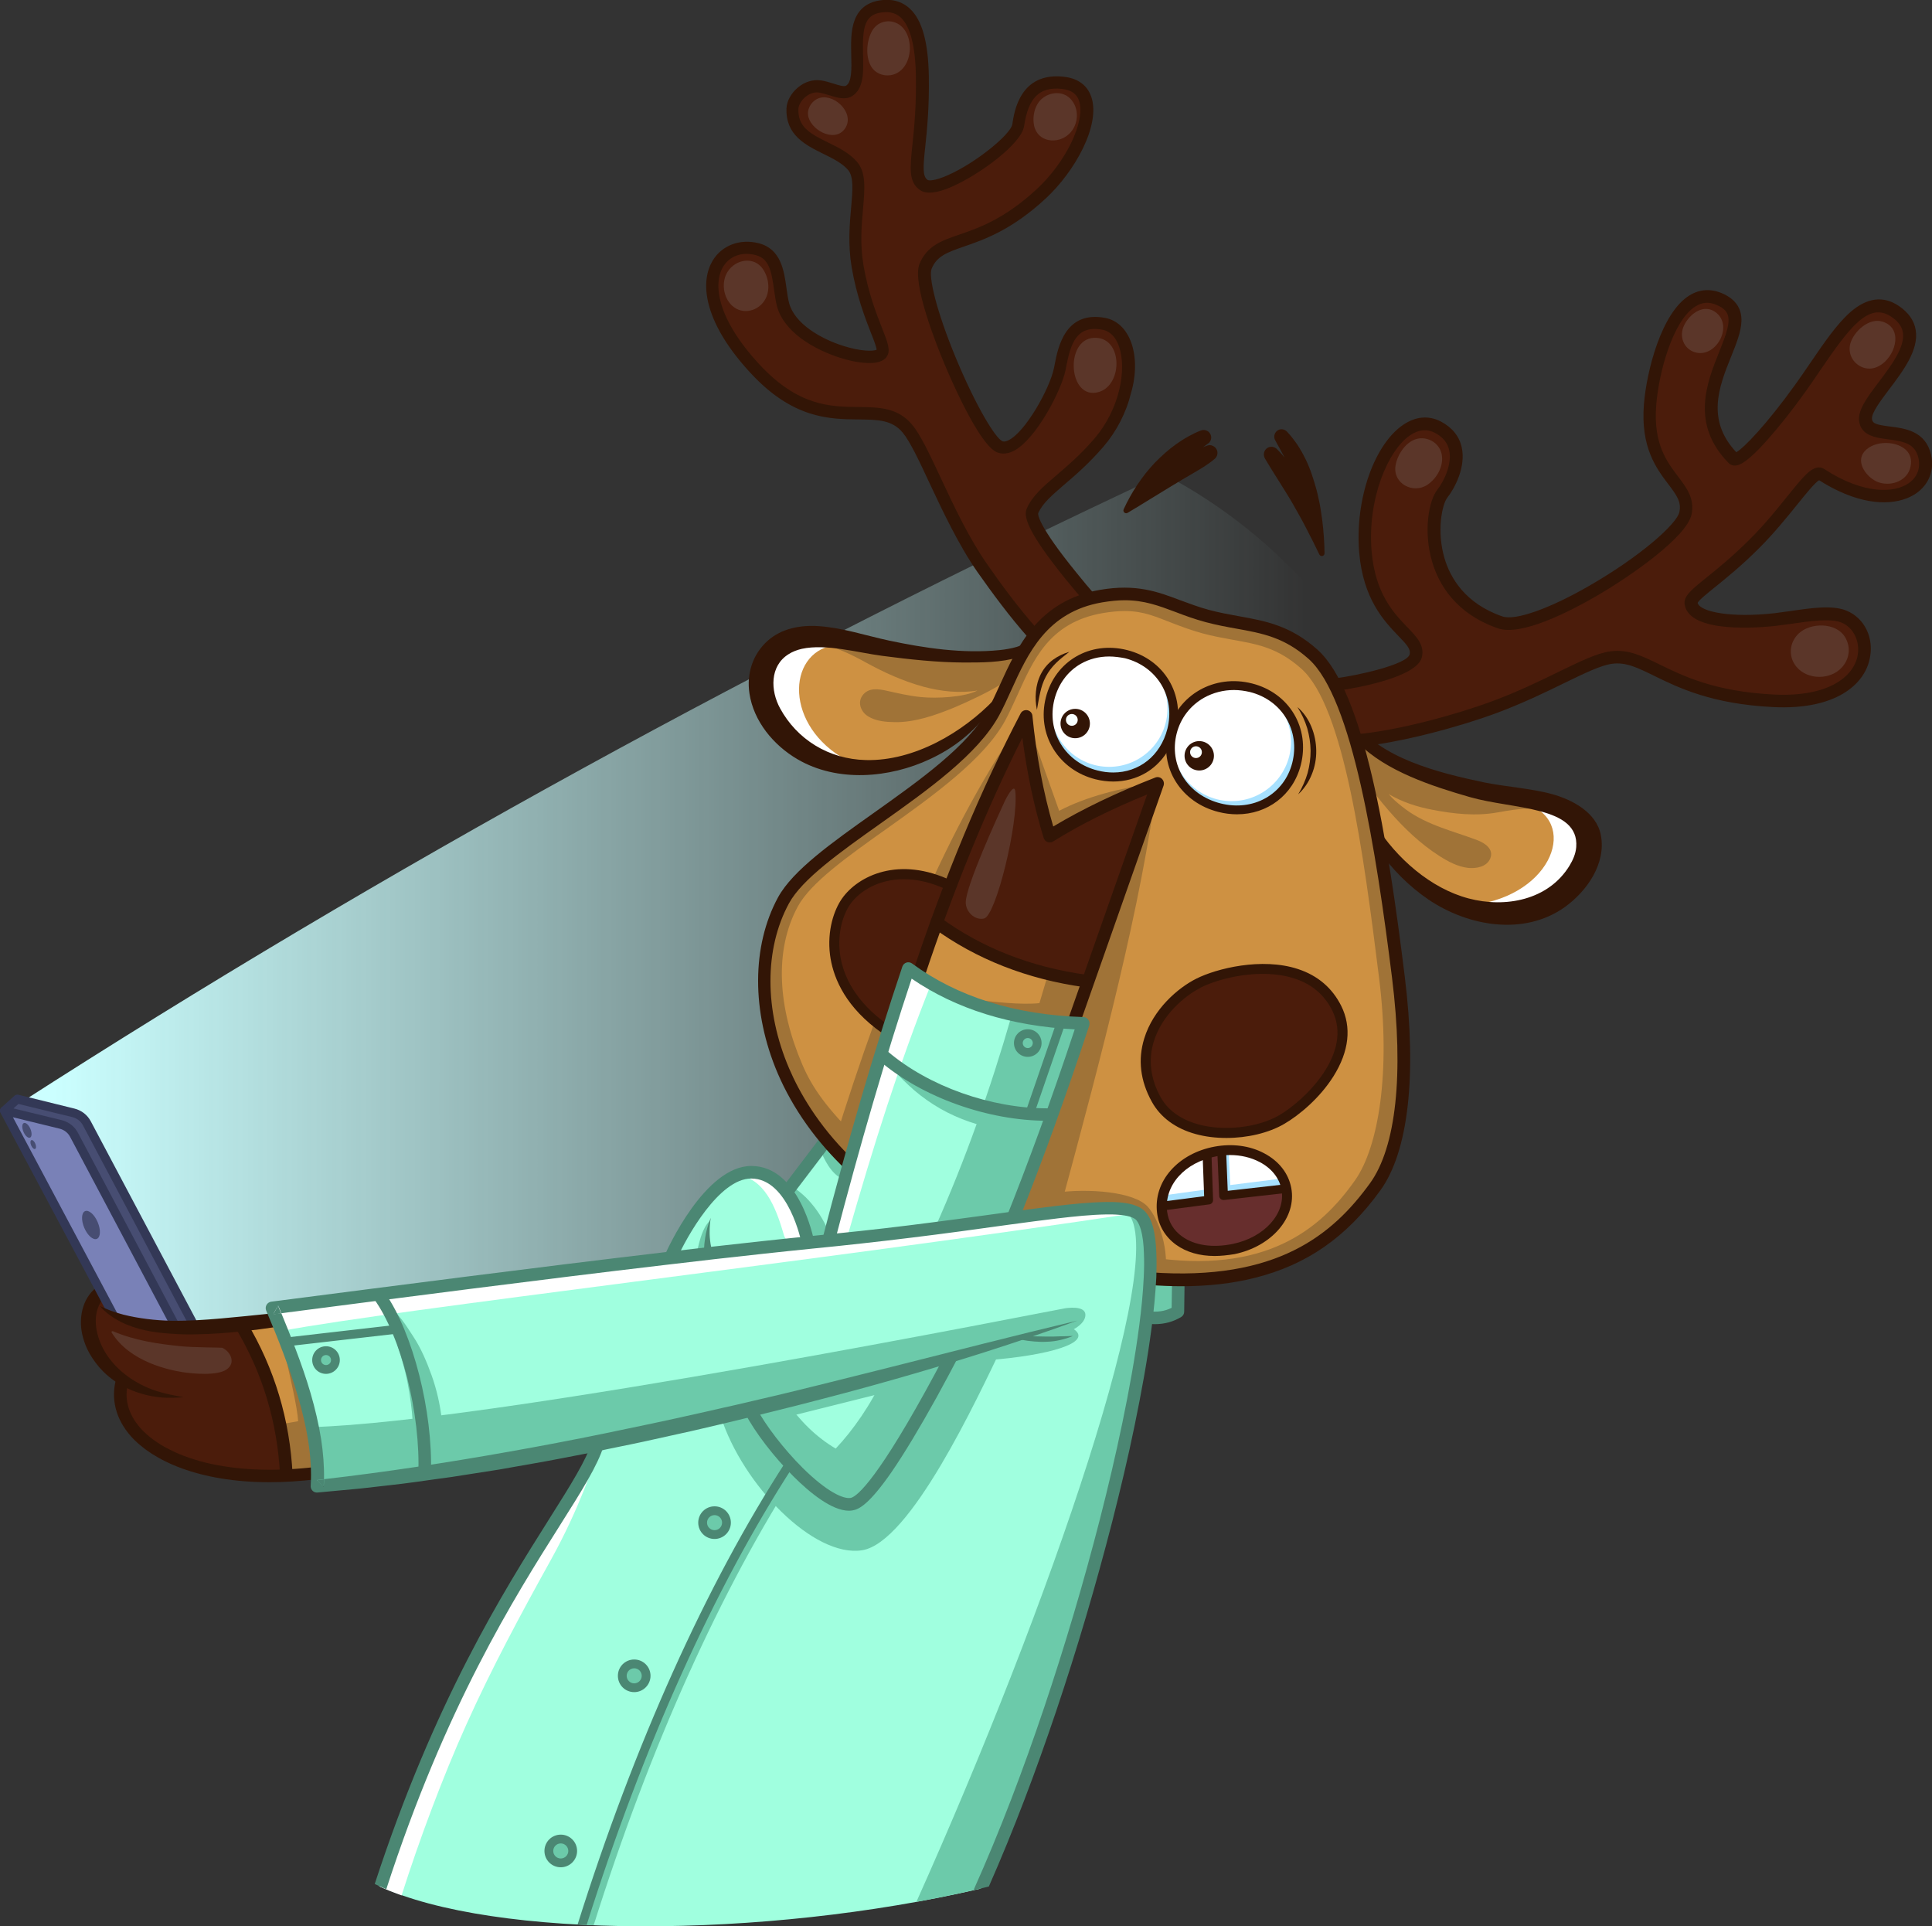 <svg xmlns="http://www.w3.org/2000/svg" width="1539" height="1534.2" viewBox="0 0 1539 1534.2"><rect x="0" y="0" width="1539" height="1534.2" fill="#333333" stroke="none"/><style>.st0{opacity:.42}.st1{fill:#ce9142}.st2{fill:#a07337}.st3{fill:#fff}.st7{fill:#a7e1ff}.st8{fill:#4b1c0b}.st9{fill:#5b3629}.st10{fill:#321506}.st11{fill:url(#SVGID_1_)}.st12{fill:#474d72}.st13{fill:#7981b7}.st14{fill:#672e2d}.st15{fill:#a0ffdf}.st16{fill:#6ccaaa}.st17{fill:#4b8773}.st18{fill:#333856}.st19{fill:#f9ffff}</style><g id="Layer_14"><linearGradient id="SVGID_1_" gradientUnits="userSpaceOnUse" x1="43.135" y1="717.024" x2="1039.841" y2="717.024"><stop offset="0" stop-color="#CBFFFF"/><stop offset="1" stop-color="#CBFFFF" stop-opacity="0"/></linearGradient><path class="st11" d="M150.9 1056.5L66.1 896.4l-51.4-17C309.4 689.8 614 523.7 926.8 377.6c187.3 97.2 306.6 353.8 167.1 586.2l-943 92.7z"/><path class="st12" d="M14.3 875.8L65 887.2l91.2 169.8c-19.9 1.6-44-13.1-58.5-22.8L5.5 883l8.8-7.2z"/><path class="st13" d="M3.8 886.3l50.7 11.3 84.7 158.3c-19.9 1.6-37.5-1.6-52-11.3L3.8 886.3z"/><path class="st8" d="M192.2 1054.8c23.6 37.3 35.5 77.3 35 120.3-72.3 7.8-140.2-28.1-131.8-74-24.6-28.1-34.1-52.8-15.8-71.5l12.8 18c28.1 12.7 62.9 12 99.8 7.2z"/><path class="st1" d="M812.2 520c-28.2 5.1-55.7 4.6-82.7.3-66.2-18.5-111.5-19.5-121 9.3-6.8 34.5 13.3 60.8 55 80.3 45.1 5.2 86.2-7.8 124-42-12.3 37-104.7 88-157.3 138.7-24.9 39.1-28.6 84.5-9.7 136.7 10.9 30.1 29.3 57.2 54 81.7l249.3 95.3c84.2 1.2 146.8-26 181-90.7 16.7-44.3 17.8-99 7.3-161.3l-13-94.7c27.1 30.4 57.9 50.5 94.3 55.3 53.3-3.5 72.3-28.4 72.3-65.3-17.7-41-104.7-19.3-186.3-74.7-8.7-34.4-21.5-60.6-40.3-74.3-21.9-13-46.6-21.8-76.7-22.7-33.3-17.6-65.2-24.6-95.2-15.7-19 5.1-37.4 19.7-55 43.8z"/><path class="st2" d="M1112.9 777c-13.3-107.4-31.8-221.6-67.8-254-21-18.8-40.5-22.4-61.2-26.1-7.4-1.3-15.1-2.7-23.1-4.9-8.3-2.2-15.4-4.9-22.3-7.6-17.6-6.6-34.2-12.9-62.3-8.1-48.2 8.3-64.6 44.6-77.9 73.7-3.1 6.8-6 13.3-9.2 19.1-15.4 28.3-53 55-89.4 80.9-32.2 22.9-62.6 44.5-74 65.3-20.6 37.9-20.7 89.1-.3 136.9 11.8 27.6 30.2 53.4 53.6 75.4 1-3.5 4-16.3 5.1-19.7-25.4-25-37.1-41.5-45-60-19.3-45.1-22.7-90.7-3.5-126 10.3-18.9 39.7-39.8 71-62 37.3-26.5 77.5-55.5 94-85.8 3.3-6.1 6.3-12.7 9.5-19.7 12.9-28.4 25.4-58.7 68.5-66.1 6.5-1.1 12.3-1.6 17.5-1.6 15.4 0 25.1 4.8 38.3 9.8 7.1 2.7 14.5 5.5 23.2 7.9 8.4 2.3 16.3 3.7 23.9 5.1 20.1 3.6 36.3 6.3 55.3 23.3 33.9 30.4 49.4 147 61.8 246.5 9.3 74.9-.5 134-19 160.5-28.1 40.2-72.3 75.5-164.3 61.5-.3 3.3-.8 12.4-1.1 15.7 8.5.6 16.8 1 24.8 1 21 0 40.1-2.2 57.4-6.5 40.3-10.1 71.2-31.6 97.5-67.8 21.9-30.3 28.6-89.4 19-166.7z"/><path class="st2" d="M914.4 961.3c-10.9-12.3-47.8-14.8-72.8-11.4-7.1 1-14.6 3.5-20.3 8.2-2.6 2.1-.8 6 1.8 6.9 5.6 1.9 11.8 1.1 17.6.8 6.2-.3 12.4-.8 18.6-1.4 11.6-1.1 24.3-4 35.8-.9 9.7 2.6 14 8.9 16.2 18.3 1.3 5.7 2.2 11.2 2.4 17.1.1 6.2-1.4 13.3 3.3 18.1 2.2 2.3 7.9 3.5 10.6 2 4.7-23.2-4.9-48.4-13.2-57.7z"/><ellipse transform="rotate(-10.704 974.092 956.576)" class="st14" cx="974.3" cy="956.8" rx="50.8" ry="39.7"/><path class="st2" d="M843.7 645.8l-27-76c-61.1 86.1-110.4 205.1-153 343l15.9 16.3 66.9-193.8 88.7 39.5L828 799c-14.2 1.5-35.1-.8-56.5-3.3l-1.3 178.5 74-10.3c35-129 65-244 77.5-340.5-29.8 4.3-56.5 11.2-78 22.4z"/><path class="st15" d="M915.5 1016.7c2.3-18.8 0-36-9.3-50.7-20.4-6.1-55.5-3.6-99.3 4l55.3-154c-52.4-4.3-98.8-18.7-139.3-43.3l-47.3 154.7-18-19.3-29.3 39.3c-10.8-10.8-23.3-15.1-37.3-13.3-22.3 8.8-40.3 34-56 67.3l-318 40.7c24.8 58.9 39.2 108.3 34 139.3 63.1-2.7 142.1-14.8 226.7-32-32.4 65.5-95 129.7-176.1 352.7 91.8 42.8 307.1 42.3 478.7 2.4 44.9-97.9 78.9-202.3 105.4-311.1 12.3-45.6 21.3-94.3 28-145.3 9.1 1.9 17 1.2 23.3-3.3l2-25.3-23.5-2.8z"/><path class="st3" d="M660.2 986l62.7-213.3 18.7 11.3c-25.3 63.3-45.6 127.7-66.7 201.3l-14.7.7z"/><path class="st3" d="M216.8 1042l8 18c90.4-17 430.7-56 681.3-94-10.6-13.3-413.3 41.1-689.3 76z"/><path class="st16" d="M658.2 976.9c-4.2-8.7-9.6-16.5-16.4-23.3-1.4-1.3-14.1-13.5-15.8-7.4-1.5 5.7 5.1 12.1 7.6 16.8 3.6 6.5 6.8 13.3 9.2 20.3 3.9 11.5 20.8 4.7 15.4-6.4z"/><path class="st3" d="M639.6 980.1c-4.3-13.2-9.8-25.8-20.1-35.6-6.2-5.9-20.4-15.8-28.6-8.4-.2.2-.1.5.1.5 20.4 4.8 28.4 29.9 33.6 47.6 2.9 9.5 18 5.3 15-4.1zm-268.2 393.7c20.2-45 43.6-88.4 67.5-131.5 23.2-41.9 33.5-75.6 35.3-79.5.5-1.1-1-2-1.6-.9-3 5.5-7.6 10.5-11.1 15.8-3.7 5.6-7 11.5-10.5 17.3-6.7 11-13.6 21.7-20.5 32.5-13.5 21.2-26.8 42.6-39.1 64.6-24 42.8-44.1 88.3-61.9 134.1-9.8 25.2-18.8 50.8-26.8 76.6 5.3 2.4 11.1 4.7 17.2 6.9 14.1-44.4 33.1-95.1 51.5-135.9z"/><path class="st16" d="M252.8 1184c.7-15.4-4.7-47.3-4.7-47.3 146.7-4 594-93.8 600.7-94.7s16.2-.8 15.8 5.7c-.3 6.5-9.2 11-9.2 11 15.5 10.8-20.2 21-68.7 24.7l-52.7 5.3c-166.5 43.3-338.4 81-481.2 95.3z"/><circle class="st16" cx="259.7" cy="1082.8" r="7"/><circle class="st16" cx="568.7" cy="1213.3" r="9.5"/><circle class="st16" cx="505.2" cy="1335.3" r="9"/><circle class="st16" cx="446.2" cy="1473.8" r="10"/><path class="st16" d="M343.9 1095.7c-3.8-10.6-8.4-21.6-14.6-31-5.6-8.5-12.3-20.2-21.8-24.8-.4-.2-1 0-1 .6.9 9.8 6.7 19.5 9.6 28.9 3.2 10.5 6.4 20.9 8.5 31.7 4.2 21.1 5.7 42.8 4 64.3-.5 6.4 5.8 11.9 11.9 11.9 6.9 0 11.4-5.5 11.9-11.9 2-23.5-.6-47.5-8.5-69.7zm332.4-169.5c-2.9-2.8-6.7-5.1-9.8-7.8-3.1-2.6-5.8-6.3-9.7-7.8-1.1-.4-2.6.5-2.8 1.6-.8 4.4 1.7 9.1 3.8 12.9 2.4 4.4 5.7 8.9 9.7 11.8 3.3 2.3 7.6.4 9.6-2.5.1-.1.1-.2.2-.3 1.6-2.3.9-6-1-7.9zm129.4-116.9c-16.7 58-36.7 114.5-61 169l62.2-8.3c21.1-51.6 39.6-102.9 55.3-154l-56.5-6.7z"/><path class="st16" d="M795.6 881.2c-15.6-2.5-30.7-7-45.1-13.6-7.1-3.2-13.9-7-20.6-11-6.3-3.8-12.2-9.2-19-11.9-.9-.4-1.9.7-1.6 1.6 2.6 7.1 9.2 13.1 14.6 18.2 6 5.7 12.6 10.7 19.6 15.2 14.3 9.2 30.7 15.5 47.4 18.9 4.8 1 9.7-1.4 11.1-6.3 1.1-4.3-1.5-10.3-6.4-11.1zm-158.5 287.6c1.1-1.6.6-3.8-1-4.8-1.6-1.1-3.8-.6-4.8 1-63.5 98-120.7 225.1-165.6 368.2l7.2.3c44.6-141.8 101.3-267.7 164.2-364.7z"/><path class="st3" d="M923.9 960.6l38.5-5.3-2.3-37.3c-17.5 6.3-30.8 18.7-36.2 42.6z"/><path class="st16" d="M618.2 1130.8L714.2 1106.8 713.2 1094.8 617.2 1117.3z"/><path class="st16" d="M574.2 1128.3c17.5 54.5 74 112.5 112.5 106.5s91.1-119.7 112.5-164l-96 27c-8.9 20.2-23.9 41.7-37.5 56-15.3-9-28.5-21.9-40-38.5l-51.5 13zm-10.7-147.2c0-.1-.1-.3-.1-.4.8-2.6 1.7-5.3 1.9-8 0 0-.1-.1-.1 0-5.6 5.3-8 15.9-9.7 23.1-.7 3 3.5 5.2 5.2 2.7 1 .4 2.1.1 2.4-1.2.5-2.3.5-4.7.3-7.1.5-2.9.5-5.8.1-9.1zm352 38.2c2.4-32.9-1.8-53.5-17.3-53.3 33.6 34.3-61.7 311.3-168.2 548.8 17.5-3.2 34.8-6.7 51.6-10.7 67.1-156.4 112.7-308.3 131.9-456.1 8.5 1.9 16.4 1.4 23.3-3.3l2-25.3h-23.3z"/><path class="st3" d="M973.4 916.3l1.8 36.3 49.5-6.3c-6.2-21.5-23.2-31.6-51.3-30z"/><circle class="st3" cx="885.4" cy="568.8" r="49.5"/><path class="st7" d="M926.3 952.2c-.9 2.6-1.7 5.4-2.4 8.4l38.5-5.3-.5-8-35.6 4.9zm53.7-8.3l-1.3-27.8c-1.7 0-3.5.1-5.2.2l1.8 36.3 49.5-6.3c-.8-2.8-1.8-5.3-2.9-7.7l-41.9 5.3z"/><circle class="st3" cx="983.2" cy="595.3" r="49.5"/><path class="st7" d="M907.3 524.4c13.6 8.1 22.7 23 22.7 39.9 0 25.7-20.8 46.5-46.5 46.5S837 590 837 564.3c0-3.1.3-6.1.9-9-1.2 4.3-1.9 8.8-1.9 13.5 0 27.3 22.2 49.5 49.5 49.5s49.5-22.2 49.5-49.5c-.1-19.4-11.4-36.3-27.7-44.4zm105.1 31c9.8 8.7 16 21.3 16 35.4 0 26.1-21.2 47.3-47.3 47.3s-47.3-21.2-47.3-47.3v-.6c-.2 1.7-.3 3.4-.3 5.1 0 27.3 22.2 49.5 49.5 49.5s49.5-22.2 49.5-49.5c.2-16.3-7.8-30.9-20.1-39.9z"/><path class="st8" d="M1063.6 800.3c15 31.1-5.5 72.1-45.7 91.6-40.3 19.4-85.1 9.9-100.1-21.2s4.3-74.7 45.7-91.6c37.7-15.4 85.1-10 100.1 21.2zm-357.1 20l16.3-47.7 7.7 4 25.3-71.3c-34.7-18.3-78.7-9.3-88 25-9.3 34.4 4.4 71 38.7 90zm40-85c33.7 24.6 73.3 39.9 119 45.7l56-156c-29.3 10.9-57.7 24.2-85.3 40.3-8.1-26.3-14.5-56.3-19.7-89.7-23.8 41.1-47 96.5-70 159.7z"/><path class="st1" d="M193.2 1055.8c21.7 40.1 33 79.8 34 119.3l26-1.8c-2.5-41-12.5-81.7-33.3-122l-26.7 4.5z"/><path class="st17" d="M654.4 905l-.6.6-31.2 41.1c2.4 2.3 4.6 4.8 6.7 7.5.3-.2.6-.5.8-.9l31.2-41c-2.5-2.2-4.8-4.6-6.9-7.3z"/><path class="st2" d="M253.2 1173.3l-25.5 3-4.5-41.8 14.3-2.5c-.7-11.2-6.2-34.7-11.5-57.8 16.1 26.1 25.2 59.1 27.2 99.1z"/><path class="st10" d="M142 1112.1c-9.4-1.7-18.7-4-27.3-8.1-14.3-6.8-27-17.8-33.8-32.3-5.5-11.9-7.5-27.7 2.1-38.2-1-1.4-4.9-6.8-5.9-8.2-.1 0-.1.1-.2.1-11.9 9.1-14.7 26-10.8 39.8 1.2 4.5 2.9 8.8 5.2 12.8 3 5.3 6.7 10.2 10.9 14.4 13 13 31.3 20 49.5 20.9 2.7.1 10.5.1 14.5-.5-1.4-.2-2.8-.4-4.2-.7z"/><path class="st18" d="M47.5 899c3.6.9 6.7 3.3 8.4 6.6l81.8 154.3c2.6-.2 5.1-.3 7.7-.4L62.1 902.3c-2.7-5.1-7.4-8.7-13-10.1L4.3 881.3c-1.3-.3-2.7.2-3.6 1.3-.8 1.1-1 2.6-.3 3.8L84.5 1044c3 1.2 5.9 2.8 8.7 3.9.5.2 1.1.4 1.6.7L10.3 889.9l37.2 9.1z"/><path class="st18" d="M154 1058.3c-1.3 0-2.5-.7-3.1-1.9l-84.8-160c-1.7-3.3-4.8-5.7-8.4-6.6l-43-10.5-8.8 7.9c-1.4 1.3-3.6 1.2-4.9-.3-1.3-1.4-1.2-3.6.3-4.9l10.2-9.2c.9-.8 2-1.1 3.2-.8l44.6 11c5.6 1.4 10.3 5 13 10.1l84.9 160.1c.9 1.7.3 3.8-1.5 4.7-.6.3-1.1.4-1.7.4z"/><ellipse transform="rotate(-23.059 72.542 975.773)" class="st12" cx="72.5" cy="975.7" rx="5.8" ry="12"/><ellipse transform="rotate(-23.059 21.535 900.435)" class="st12" cx="21.5" cy="900.3" rx="3" ry="6.3"/><ellipse transform="rotate(-23.059 26.577 911.685)" class="st12" cx="26.5" cy="911.6" rx="1.8" ry="3.8"/><path class="st17" d="M919.9 1054.7c-2 0-4.1-.1-6.3-.4-2.7-.4-4.7-2.9-4.3-5.6.3-2.7 2.9-4.7 5.6-4.3 7 .9 13 0 18.4-2.7l.3-20.1c0-2.7 2.3-4.9 5-4.9h.1c2.8 0 5 2.3 4.9 5.1l-.3 23c0 1.7-.9 3.3-2.4 4.2-6.3 3.8-13.3 5.7-21 5.7z"/><path class="st2" d="M812.7 521c-.8-.3-1.7-.4-2.5-.1-8.6 2.5-18.2 3.1-27.1 3.6-33.2 1.9-64.9-3.9-96.7-12.9-14.6-4.1-28.7-7.3-43.7-2.9-.5.2-.4.9.1 1 4.1.9 8.1 2.4 12.3 3.4 12.2 3 23.3 8.3 34.3 14.4 14.7 8.1 30.1 15.1 46.3 19.5 13.6 3.7 28.9 5.4 42.9 3-10.2 5.4-32.8 6.5-45.2 5.2-9.1-.9-18.1-3-27-5-6.8-1.5-14.7-2.7-19.4 3.8-4.2 5.9-1 13.3 4.7 16.7 6.3 3.8 14.1 4.4 21.3 4.5 15.9.2 32.4-5.6 47-11.6 11.3-4.7 28.3-12.8 38.6-19.3 1-.7 2-1.3 2.9-1.9 3.3-7.1 7.1-14.3 11.2-21.4z"/><path class="st3" d="M663.8 514s-56.5-19.3-57 20.1c-.9 69 67.8 71.5 67.8 71.5-49.9-27.1-47.9-85.1-10.8-91.6z"/><path class="st2" d="M1170.9 628.5c-10.5-2.6-20.9-5.7-31-9.5-17.4-6.5-33.4-15.5-49.7-24.3-1.4-1.5-2.8-3.1-4.2-4.7-1.7-2-3.5-4.4-5.9-5.7 2.5 11.7 5 23.5 6.8 35.3 5.5 9.5 12.6 18.2 19.3 26 11.8 13.6 25.2 26.5 40.4 36.2 6.9 4.4 14.7 8.6 23 9.5 6.4.6 14.7-.8 17.5-7.5 3.1-7.5-4.4-12.4-10.3-14.6-9.5-3.6-19.2-6.5-28.6-10-10-3.7-19.9-8.2-28.5-14.6-3.9-2.9-7.7-6-11.1-9.4l-2.4-2.7c10.7 6.3 22.6 10.2 34.9 12.5 17.1 3.3 34.5 5.2 51.8 2.1 8.4-1.5 17-3 25.5-3 4.5 0 9 .4 13.5 1.5 3.8.9 7.4 2.9 11.2 2.9.8 0-61.8-17.4-72.2-20z"/><path class="st3" d="M1218.5 641.2c39.6 16.2 15.6 75.7-51.4 80.2 0 0 74.3 12 95.3-34.8s-43.9-45.4-43.9-45.4z"/><path class="st10" d="M1275.2 665.1c-3.5-18.1-22.9-28.2-38.9-32.6-16.2-4.5-38.2-6-54.5-9.4-36.1-7.6-82.8-19.3-103.4-49-.1-.1-.1-.2-.2-.2l-.3-.3c1.2 6 2.5 12 3.8 18 22.3 22.8 59.7 34.8 89.2 43.3 34.4 9.9 87.2 7 84.7 39.8-.4 5.3-2.6 10.3-5.4 14.9-16.8 27.4-51.1 33.8-80.4 26-30.2-8-57.3-31.9-74.2-58.7 1 6.7 1.8 13.5 2.6 20.3 10.9 15.4 24.4 28.9 39.7 39.3 31.3 21.2 75.9 29.3 108.6 6 17.7-12.7 33.1-34.8 28.7-57.4zM792 557.2c-24.7 25.8-63.4 49.1-102.2 48.2-29.9-.7-55-16.6-68.4-41.2-7.7-14.1-8.3-33.7 6.7-43.1 3.1-2 6.7-3.4 10.6-4.3 19.5-4.2 44.4 3 64.2 5.6 21.4 2.8 43.4 5.2 64.6 5.3 14.2 0 29.9.1 43.8-4.2 2.2-3.9 4.5-7.8 6.9-11.6-2.5 1.4-5.3 2.4-8.1 3.3-2.2.7-4.5 1.2-6.8 1.6-2.3.4-4.6.8-7 1-29.1 3-60.1-1.6-88.2-7.6-18.7-4-36.9-10.2-56.2-11.5-14.5-.9-29.3 1.8-40.4 11.7-11.9 10.6-16.9 26.3-14.5 41.9 3.3 22.2 19.2 41.3 38.2 52.4 31.8 18.7 73.4 15.1 105.7-.1 9.2-4.3 18-9.6 25.9-16 7.9-6.4 15-13.7 21.3-21.8.1 0 5.5-11.3 3.9-9.6z"/><path class="st8" d="M1402 494.8c-28.3 1.6-48.1-2-55.8-13.1 36-32.4 70-67.8 102.5-105.3 14.5 11.1 30.4 18.7 48.7 19.4 20.7.1 32.4-8.9 36.7-25.4.1-33.9-35.1-21.4-47.6-34.3 6.2-31 57.7-63.4 24.9-86.3-39.9-31-70.3 66.7-129.4 116.9-15.2-14.9-21.9-31.9-19.3-51.2 13.3-40.6 34.5-65.9 5.9-76.5-24.7-8.2-43.7 14.6-54.4 82.3-3.4 25.1 4.1 47.7 19.7 68.3 44.2 24.2-84.1 107-140.7 105.7-34.4-13.7-60.7-47.1-46.7-99.5 8.7-13.6 25-39.6.9-53.4-23.9-9.6-45.4 9.1-63.2 71.5-1.4 42.2 13.2 76.2 43.4 102 .4 14.3-31.6 25.1-62.6 28.7l15.3 46.9c59.4-9 134.4-36.8 204.4-69.5 37.9-1.6 46.8 32.1 122.9 36.4 50.4 3 77.3-11.8 76.3-47.6-3.5-23.3-31.2-28.4-81.9-16z"/><path class="st9" d="M1133 349.1c-11.2-.5-19.9 12-21.4 22.1-2 14.1 14.2 22.5 25.5 14.9 7-4.7 12.4-13.7 11.6-22.3-.6-8.3-7.5-14.4-15.7-14.7zm234.4-99.8c-9.8-8.2-21.5.5-26 10.1-3.9 8.3-.5 18.2 8.5 21.1 16.5 5.3 30.9-20 17.5-31.2zm132.2 6.9c-10.6-3.4-22.8 7.6-25.6 17.3-2.1 7.3 1.3 14.7 7.8 18.2 14.1 7.6 28.6-9.2 28-22.6-.2-5.6-3.2-10.7-10.2-12.9zm19.8 103.4c-7.4-8.8-26.3-9.3-34.3.1-7.4 8.8 2.3 21 10.9 24.3 9.3 3.5 21.8-.1 25.3-10.2 2-6 .9-10.7-1.9-14.2zm-49.9 147.5c-7.3-11.5-27.3-11.3-36.6-2.6-7.7 7.3-8.6 18.6-1.8 26.7 8.9 10.6 27.2 10.5 36.3.2 6.1-6.9 7.1-16.4 2.1-24.3z"/><path class="st10" d="M1470.7 486.3c-11.1-4.5-28.1-2-44.4.4-4.4.6-8.6 1.2-12.6 1.7-34.7 3.9-59.5-1-61.4-8.2 1-2.2 7.5-7.4 13.8-12.5 8.9-7.2 21.1-17 35.2-31.1 12.1-12.1 22.3-24.8 30.5-34.9 6.6-8.2 14-17.4 17.3-19.2 5.3 3.4 10.4 6.2 15.3 8.5 28.2 13.3 50 10.3 62.1 1.9 10.1-7.1 14.5-18.4 11.8-30.5-4.3-19.1-20.8-21.2-32.9-22.7-10.5-1.3-13.8-2.3-14.2-5.9-.6-4.8 7-14.8 13.7-23.7 11.1-14.7 23.8-31.5 21.1-47.3-1.2-7.5-5.8-13.9-13.4-19.1-12.3-8.3-25.2-6.7-38.4 4.7-10.8 9.4-21.1 24.5-32.1 40.6-3.8 5.6-7.8 11.4-11.8 17-22.8 31.8-41.2 50.9-47.2 54.2-24.3-25.9-13.6-52.6-4.1-76.2 4.1-10.2 8-19.9 8.2-28.3.3-10.4-5.1-17.8-15.9-22.3-8.8-3.6-17.6-3-25.5 1.9-22.5 13.8-34.2 60.6-36.3 86.8-2.7 34.5 10.1 51.2 19.4 63.5 6.9 9.1 10.5 14.2 8.9 22.1-1.9 9.6-31.4 35.7-72.2 59.1-31.6 18.2-58.7 27.7-68.8 24.2-29.8-10.3-41.5-30.8-46.1-46.2-6.4-21.7-2-43 2.2-48.4 5.9-7.5 14.9-24.4 11.5-40-1.9-8.9-7.7-16-16.7-20.7-9.6-4.9-19.8-4.1-29.7 2.5-11.1 7.4-20.9 21.7-27.5 40.3-6.7 19-9.5 40.8-7.8 61.4 3.1 37.3 20 54.9 31.1 66.5 6.9 7.1 10.1 10.7 9.1 14.8-2 8.1-42.3 17.1-60 19.2 1.7 3 3.1 6.2 4.2 9.5 13.8-1.9 61.5-10.5 65.5-26.3 2.4-9.6-4.1-16.3-11.6-24.1-10.8-11.2-25.5-26.6-28.4-60.4-3.5-42.1 13.3-80.8 30.8-92.5 6.7-4.5 13.3-5.1 19.5-1.9 6.4 3.3 10.2 7.9 11.5 13.9 2.3 10.4-3.4 23.7-9.6 31.7-6.4 8.1-11.3 32.6-3.9 57.4 5.2 17.6 18.6 41.1 52.4 52.8 18.3 6.3 56.1-12.9 77.1-25 29-16.7 73.5-48 77.1-65.9 2.5-12.6-4-21.1-10.8-30.1-8.8-11.6-19.8-25.9-17.4-56.6 2-26 13.2-67.8 31.5-79 5.2-3.2 10.6-3.6 16.4-1.1 13.7 5.6 11.6 14.3 2.2 37.7-9.7 24.2-22.9 57.3 7.6 88.3 1.4 1.5 3.4 2.2 5.6 2 3.5-.3 9.5-2.8 24.9-20 9.3-10.4 20.5-24.5 30.6-38.7 4.1-5.7 8.1-11.6 11.9-17.2 23.4-34.3 38.7-54.7 56.6-42.6 5.4 3.6 8.4 7.7 9.2 12.4 1.9 11.6-9.3 26.5-19.2 39.6-9 11.9-16.7 22.2-15.7 30.9 1.5 11.9 13.3 13.4 22.9 14.7 13.4 1.7 21.8 3.6 24.4 15 1.8 8-1 15.3-7.8 20-11.1 7.7-35.4 9.4-67.2-11.3-6.1-4-12.6 2.4-15 4.8-4 4-8.9 10-14.6 17.1-8 10-18 22.4-29.8 34.1-13.7 13.7-25.7 23.4-34.4 30.4-12.4 10-18.6 15-17.4 21.7 4.1 23.4 61.1 18.1 72.5 16.8 4.1-.5 8.4-1.1 12.9-1.7 14.4-2.1 30.6-4.4 39.3-1 9.9 3.9 15.4 15.6 12.9 27.1-3.5 16-22.8 32.4-66.4 30.3-47.1-2.3-72.5-14.8-91.1-23.9-14.1-6.9-25.3-12.4-39.3-10.5-10.7 1.4-24.3 8.1-41.6 16.5-15.3 7.5-32.7 15.9-53.5 23.6-26 9.6-73.8 23.2-108.1 26 .4 3.3.5 6.6.5 10 35.6-2.9 84.5-16.8 111.1-26.6 21.3-7.9 39.7-16.8 54.4-24 16.5-8 29.5-14.4 38.6-15.6 11-1.5 20.4 3.2 33.5 9.6 19.4 9.5 45.9 22.5 95 24.9 49.8 2.4 72.3-18.1 76.6-38.1 3.9-16.8-4.1-33-18.6-38.8z"/><path class="st8" d="M867.3 476.3c-19.3-20.6-34.3-42.6-45.7-65.7 11.3-33.8 44.1-28.4 70.4-82.1 15.9-45.2 7.3-67.6-20.6-72.1-17.2 3.4-25.7 19-28.1 43.4-13.9 34.3-28.5 52.9-43.7 57-27.2-15.4-67.8-120.2-62.3-144.8 8.3-28.2 66.5-15.1 110-77.4 26.9-46.3 20.6-65.2-2.8-69.9-20.9.6-31.2 15.1-34.1 39.4-22 29.5-62.8 51.3-76.8 43.1-4.2-4.2-2.1-35.4 1.9-83.4-1.1-43-12.9-61.3-33.5-59.3-27.1 1.6-13.9 41.8-23.3 67-15.9 3.7-34.7-17.3-46.5 9.9-8.7 32.6 35.1 35.9 48.5 51.8 6.1 66-11.4 60.3 22 147.6-15.3 11.5-64.4-8.8-76.7-32.3-6.8-38.8-9.7-54.3-35.6-51.5-35.2 11.6-27.9 57 9.4 95.6 54.2 56.4 83.4 28.1 112.8 40.7 37.3 31.4 29 81.7 109.8 172.7 11.5-14.3 27.5-24.4 44.9-29.7z"/><path class="st9" d="M607.8 214.4c-7.1-10.5-21.7-8-28.1 1.9-5.3 8.2-3.7 20.5 3.4 27.1 8.6 8 21.8 4.3 26.8-5.6 3.7-7.2 2.4-16.7-2.1-23.4zm263.4 54.7c-23.4 1.4-20.1 50.4 4.2 43.1 19.5-5.8 19-44.5-4.2-43.1zM852.4 78.4c-5.8-5.7-14.7-5.3-21.1-.8-6.8 4.7-9.1 14.4-7.6 22.2 2.6 13.5 18.9 15.5 27.9 6.9 7.8-7.3 8.5-20.7.8-28.3zm-134-57.1c-7.2-6.9-18.8-5.4-23.7 3.3-4.4 7.8-5.4 20.1-.9 28.1 4.3 7.6 14.7 9.5 21.9 4.8 7.7-5 10.5-16.1 8.4-25.4-.9-4.2-2.8-8-5.7-10.8zm-49.1 61.8c-5-4.7-12.4-7.2-18.2-4.4-5.3 2.5-8.7 8.9-7.1 14.6 3.2 11.6 22.7 21 29.9 7.8 3.3-6.2.5-13.3-4.6-18z"/><path class="st10" d="M901.2 273.1c-3.9-11-11.3-18.1-20.9-19.9-31.7-5.9-37.5 23.2-40.2 37.3-.2 1.1-.4 2.1-.6 3-3.4 16.1-22.5 50.5-36.2 57.2-3.1 1.5-4.5.9-4.9.7-5.7-2.7-20.8-27.7-36.4-64.9-16.4-39.3-22.4-66.2-19.9-72.4 4.2-10.2 12.3-13 25.7-17.7 16-5.5 38-13.1 65.1-38.2 23.3-21.5 43.9-58.5 36.5-80.8-2.2-6.6-7.8-14.8-22.2-16.3-34.6-3.7-39.3 27.7-40.8 37.9-1.2 7.8-28.6 30.6-51.7 40.7-10.5 4.6-15 4.2-15.8 3.6-4.1-2.8-3.6-10.3-1.8-26.9 1.4-13.2 3.2-31.3 2.8-55.8-.5-27-5.3-44.5-15-53.6-5.3-5-11.9-7.4-19.6-7.1-12.5.5-20.8 6-24.6 16.4-3.1 8.3-2.8 18.4-2.6 28.1.3 10.4.5 21.2-4.2 23.9-1.6.9-6.2-.5-9.9-1.7-3.3-1-6.7-2.1-10.3-2.6-6.3-.8-12.8 1.2-18.2 5.8-5.4 4.5-8.8 10.9-9 16.6-.7 21.3 15.2 29.1 29.3 36.1 7.7 3.8 15 7.4 19.7 12.8 4.7 5.4 3.7 16.3 2.5 30.1-1.2 13.1-2.6 29.4.4 47.3 4 23.4 10.9 40.9 15.4 52.5 2.1 5.2 4.4 11.1 4.5 13.4-2.5 1.2-12.1 1.5-26.6-3.1-18-5.7-38.7-17.7-43.1-34.1-.9-3.5-1.5-7.6-2.1-11.9-1.9-13.9-4.4-31.1-21.9-35.7-15-3.9-29.5 1.5-36.9 13.8-4.1 6.9-7.9 18.9-2.5 37.3 4.8 16.3 15.7 33.8 32.4 51.9 33.9 36.8 63.1 37.1 86.5 37.3 15.4.2 26.5.3 35 10.5 5.8 7 13.1 22.4 21.4 40.3 10.3 21.9 23.1 49.2 38.1 70.7 11.5 16.3 25.5 35.5 41.3 53.2 2-2.7 4.1-5.2 6.4-7.7-15.1-17-28.6-35.4-39.6-51.2-14.6-20.8-26.7-46.5-37.3-69.2-9-19.2-16.1-34.4-22.8-42.4-11.5-13.8-26.5-13.9-42.5-14.1-22.6-.2-48.3-.5-79.4-34.2-33.6-36.4-36.8-63.9-28.7-77.5 5.2-8.6 15.1-12.2 26-9.3 10.4 2.7 12.5 12.2 14.6 27.5.6 4.4 1.3 9 2.3 13.1 6.9 25.9 42.8 41 63.8 44.5 12.6 2 20.6.6 23.8-4.4 3.1-4.8.7-11-3.8-22.4-4.4-11.2-11.1-28.1-14.9-50.5-2.8-16.6-1.5-31.6-.3-44.8 1.4-16.1 2.5-28.9-4.9-37.4-6-6.9-14.5-11.2-22.8-15.2-15.1-7.4-24.3-12.7-23.8-26.9.1-2.3 1.8-6.3 5.5-9.4 1.9-1.6 5.8-4.2 10.6-3.6 2.7.4 5.7 1.3 8.6 2.2 6.2 1.9 12.5 3.9 17.8.8 9.7-5.7 9.4-19.4 9-32.7-.6-22.9 1-33.7 17.7-34.3 5.1-.2 9.1 1.3 12.5 4.4 7.5 7.1 11.5 22.8 11.9 46.6.4 24-1.4 41.7-2.8 54.7-1.9 18.6-3.1 29.8 6.1 36 5 3.4 13.3 2.6 25.4-2.7 21.7-9.5 55.4-34 57.5-48.3 3.3-22.6 12.3-31.5 30-29.6 7.4.8 12 3.9 13.8 9.6 5.3 16-10.5 48.9-33.9 70.4-25.6 23.7-46.4 30.9-61.6 36.1-14.3 4.9-25.6 8.9-31.6 23.2-6.3 15.1 13.6 65 19.9 79.9 4.3 10.4 26.5 62 40.7 69.7.2.1.3.2.5.3 2.8 1.3 7.5 2.3 13.6-.7 17.8-8.8 38.1-47.9 41.5-64.1.2-1 .4-2 .6-3.1 3.6-18.4 8.2-33.3 28.7-29.5 7.7 1.4 11.6 8.1 13.4 13.4 6.1 17.5 1.2 49.3-20 73.8-10.9 12.6-21 21.2-29.9 28.8-10.8 9.2-19.3 16.6-23.6 26.5-2.5 5.8-.7 17.1 31.2 56.5 4.5 5.5 9 10.9 13.2 15.8 3.4-1.2 6.8-2.2 10.4-3.1-4.8-5.5-10-11.6-15.1-18-31-38.1-30.8-46.5-30.6-47.5 3.4-7.8 10.7-14.1 20.9-22.9 8.7-7.4 19.5-16.7 30.9-29.9 10.6-12.3 18.3-27.2 22.2-43.1 4.2-14.4 4.1-28.8.2-39.8z"/><path class="st10" d="M1119 777.7c-13.6-110.1-32.5-227-69.5-260.2-21.5-19.3-41.5-22.9-62.7-26.7-7.6-1.4-15.5-2.8-23.7-5-8.5-2.3-15.8-5.1-22.9-7.7-18-6.8-35-13.2-63.8-8.3-49.4 8.5-66.2 45.7-79.8 75.5-3.2 7-6.2 13.6-9.4 19.6-15.7 29-54.3 56.4-91.6 82.9-33 23.4-64.1 45.5-75.8 66.9-21.1 38.8-21.2 91.2-.3 140.2 12.1 28.2 31 54.7 54.9 77.3 1-3.6 2-7.1 3.1-10.6-26-25.6-40.8-51.7-48.9-70.6-19.8-46.2-19.8-95.3-.1-131.5 10.5-19.3 40.8-40.8 72.8-63.5 38.2-27.1 77.7-55.2 94.6-86.2 3.4-6.3 6.5-13.1 9.7-20.2 13.2-29.1 28.2-62.2 72.3-69.8 6.7-1.1 12.6-1.7 17.9-1.7 15.7 0 27.1 4.3 40.7 9.4 7.3 2.8 14.9 5.6 23.8 8 8.6 2.3 16.7 3.8 24.5 5.2 20.6 3.7 38.4 6.9 57.8 24.3 34.7 31.2 53.6 152.1 66.3 254 9.5 76.7 3.2 134.8-17.6 163.5-29.5 40.7-73.9 78.2-175 70.9-.3 3.4-.6 6.7-.9 10.1 8.7.6 17.2 1 25.4 1 21.5 0 41.1-2.2 58.8-6.7 41.3-10.3 73-32.4 99.8-69.4 22.5-30.9 29.4-91.5 19.6-170.7z"/><path class="st10" d="M886.8 622.5c-4.7 0-9.4-.6-14.2-1.8-14.3-3.6-26.2-12.2-33.6-24.3-7.4-12.1-9.5-26.6-5.9-40.8 7.4-29.1 35.2-45.3 64.8-37.8 29.6 7.5 46.2 35.3 38.8 64.8-3.6 14.2-12.1 25.9-23.8 32.9-7.8 4.6-16.8 7-26.1 7zm-3.3-99.6c-8.1 0-15.9 2-22.7 5.9-10.4 6-17.8 16.1-20.9 28.4-3.1 12.3-1.3 24.9 5.1 35.4 6.4 10.5 16.8 18 29.3 21.1 4.2 1.1 8.4 1.6 12.5 1.6 20.5 0 37.6-13.2 43.1-34.7 6.5-25.5-8-49.7-33.7-56.3-4.2-.8-8.5-1.4-12.7-1.4zm-47 33.6z"/><path class="st10" d="M985.4 648.6c-4.9 0-9.9-.6-14.9-1.9-14.3-3.6-26.3-12.1-33.7-23.8-7.6-11.9-9.8-26.3-6.2-40.4 7.4-29 36.7-45.8 66.8-38.1 29.6 7.5 46.3 35.4 38.8 64.9-6.2 24.2-26.7 39.3-50.8 39.3zm-2.5-99c-8.3 0-16.5 2.1-23.7 6.1-11 6.2-18.8 16.3-21.9 28.6-3.1 12.2-1.2 24.7 5.3 34.9s17 17.5 29.6 20.7c26.2 6.7 50.8-7.2 57.2-32.3 6.5-25.6-8-49.9-33.7-56.4-4.3-1-8.6-1.6-12.8-1.6zm-49 33.8zm43 323c-8.5 0-16.8-1-24.4-3.1-16.1-4.4-28.2-13.4-35-25.8-9.2-16.6-11.2-33.6-6-50.4 7.2-23.4 26.9-40.3 41.5-47.6 15.9-8 52.1-17.2 81.1-7.6 15.7 5.2 27.2 15.1 34.3 29.3 8.4 16.9 6.3 36.2-6.2 56.1-11 17.5-27.5 31.1-39.2 37.9-12.5 7.3-29.5 11.2-46.1 11.2zm-22.2-123.3l1.8 3.6c-13.2 6.7-30.9 21.9-37.4 42.8-4.5 14.6-2.7 29.5 5.3 44.2 7.3 13.3 20.4 19.2 30.2 21.9 20.4 5.6 47.4 2.6 64.4-7.3 20.4-11.9 59.3-49.4 42.2-83.5-6.1-12.3-16.1-20.8-29.7-25.3-26.8-8.9-60.2-.4-75 7.1l-1.8-3.5zm-248 32.7c-1.4-1-2.8-2-4.2-3.1-24.4-18.9-31.6-39.3-33.4-53.1-2.2-17.3 2.8-31.7 8.2-39.4 7.4-10.4 22.4-19.9 42.7-19.9 10.4 0 22.3 2.5 35.2 8.8 1.1-2.4 2.2-4.9 3.2-7.4-42.2-20.3-74.8-4.2-87.6 13.9-6.3 8.9-12.1 25.4-9.6 45.1 2 15.3 9.9 37.9 36.4 58.4 2.2 1.7 4.5 3.4 6.8 4.9.7-2.8 1.5-5.5 2.3-8.2zM958 920.3l1.2 32.5-33.2 4.3c-.4 2.3-.4 4.7-.3 7.1l37.6-4.9c1.8-.2 3.1-1.8 3-3.6l-1.3-37.5c-2.4.5-4.8 1.1-7 2.1zm64.1 23.2l-44.1 5-1.3-31.8c-2.3 0-4.7.2-7 .6l1.5 35.2c0 1 .5 1.9 1.2 2.5.6.5 1.4.8 2.3.8h.4l49.3-5.6c-.6-2.2-1.4-4.5-2.3-6.7z"/><path class="st10" d="M967.5 1000.4c-11.8 0-22.4-3-30.6-8.9-8.6-6.2-14-15.2-15.2-25.5-1.5-12.2 2.4-24.2 11-33.9 8.4-9.5 20.7-16.2 34.8-18.8 14-2.6 28.1-.8 39.5 5.3 11.8 6.2 19.4 16 21.6 27.6 4.4 23.4-15.4 46.5-45.1 52.7-5.5.9-10.9 1.5-16 1.5zm12.4-80.4c-3.6 0-7.2.3-10.9 1-25.3 4.7-41.8 23.2-39.3 43.9 1 8.2 5.1 15.1 12 20 9.9 7.1 24.2 9.2 40.3 5.9 25.3-5.2 42.4-24.3 38.8-43.4-1.7-9.1-7.9-16.9-17.5-21.9-6.9-3.6-15-5.5-23.4-5.5z"/><circle class="st10" cx="856.5" cy="576.3" r="11.7"/><circle class="st19" cx="853.8" cy="573.4" r="4.7"/><circle class="st10" cx="955.3" cy="602" r="11.7"/><circle class="st19" cx="952.7" cy="599.1" r="4.7"/><path class="st10" d="M851.8 519.2c-3.8 3-7.5 5.8-10.7 9-3.2 3.2-5.9 6.7-8 10.7-2.1 3.9-3.5 8.2-4.5 12.7-1.1 4.5-1.7 9.1-2.6 13.8-1-4.7-1.3-9.5-.8-14.4.4-4.8 1.7-9.7 4-14.2s5.7-8.4 9.6-11.3c4-2.9 8.4-5 13-6.3zm181.7 44c4.9 4.1 8.6 9.6 11.1 15.6s3.8 12.5 3.9 19c.1 6.5-1.1 13.1-3.6 19.1-2.4 6-6.1 11.5-10.8 15.8 3.3-5.5 5.8-11.1 7.5-16.9 1.6-5.9 2.4-11.9 2.4-17.9-.1-6-1-12-2.7-17.9-1.8-5.9-4.4-11.5-7.8-16.8zM962.6 353c-1.4 1.1-2.8 2.2-4.3 3.2-1.4 1.1-2.9 2.1-4.3 3.1-2.9 2-5.7 4-8.6 6-5.7 4-11.4 7.9-16.8 12.4l-4 3.4c-1.3 1.2-2.6 2.3-3.9 3.5-1.3 1.2-2.6 2.4-3.8 3.6l-3.7 3.7c-5 5-9.7 10.4-14.5 15.8l-3.1-2.8c5-4.8 10.1-9.5 15.2-14 2.6-2.3 5.2-4.5 7.9-6.7 2.6-2.2 5.3-4.4 8-6.6 5.4-4.3 10.9-8.5 16.6-12.6 2.8-2.1 5.7-4 8.8-5.7 3-1.7 6.2-3.3 9.6-4.4 3.2-1.1 6.7.7 7.8 3.9.8 2.5 0 5.1-1.9 6.7-5.2 4.4-10.9 7.8-16.8 11.2-5.9 3.4-11.7 6.9-17.5 10.4l-17.5 10.7c-5.8 3.6-11.7 7.2-17.6 10.7-1 .6-2.4.3-3-.8-.4-.6-.4-1.4-.1-2v-.1c3.1-6.7 6.7-13.2 10.8-19.4 2.1-3.1 4.3-6.1 6.6-9.1 1.2-1.5 2.4-2.9 3.6-4.3l3.8-4.2c5.3-5.4 10.9-10.5 17.1-14.9 3.1-2.2 6.2-4.2 9.5-6 3.3-1.8 6.6-3.5 10.1-4.8 3.1-1.2 6.6.3 7.8 3.4 1 2.5.2 5.2-1.8 6.8v-.1zm62.6-9.2c1.5 1.6 2.9 3.3 4.3 5 1.3 1.8 2.7 3.5 3.9 5.3 2.4 3.7 4.6 7.5 6.5 11.4 3.9 7.9 6.5 16.3 8.8 24.6.6 2.1 1 4.2 1.5 6.3.5 2.1.9 4.2 1.3 6.3.4 2.1.7 4.2 1 6.3l.9 6.3c1 8.5 1.6 16.9 1.7 25.4 0 1.2-1 2.2-2.1 2.2-.9 0-1.6-.5-2-1.2-3.3-6.8-6.5-13.4-10-20-1.7-3.3-3.4-6.6-5.2-9.8-1.8-3.2-3.6-6.5-5.4-9.6-3.6-6.4-7.6-12.5-11.4-18.7l-5.8-9.2c-.5-.8-.9-1.5-1.4-2.3l-1.4-2.3c-.9-1.5-1.9-3.1-2.8-4.7l-.1-.2c-1.6-3-.5-6.7 2.4-8.3 2.4-1.3 5.3-.8 7.2 1 2.8 2.8 5.4 5.7 7.7 8.8 2.4 3.1 4.5 6.3 6.5 9.6 4 6.6 7.3 13.6 10.4 20.6 1.5 3.5 2.9 7.1 4.3 10.7 1.3 3.6 2.6 7.2 3.7 10.9 2.2 7.3 4.1 14.7 5.4 22.3l-4.1.9c-2.2-8.1-4.3-16.2-6.6-24.1l-.8-3-.9-3c-.6-2-1.2-3.9-1.9-5.9-.6-1.9-1.2-3.9-1.9-5.8s-1.3-3.8-2.1-5.7c-2.8-7.6-6.2-14.9-9.7-22-1.7-3.6-3.6-7.1-5.5-10.6-.4-.9-1-1.7-1.4-2.6-.5-.9-1-1.8-1.4-2.6-1-1.7-2-3.5-2.9-5.3l-.2-.3c-1.5-2.9-.3-6.5 2.6-8 2.2-1.2 5.1-.6 6.9 1.3zm-99.6 276.6c-1.4-1.4-3.5-1.8-5.3-1.1-31 12.1-57.7 24.9-81.3 39-7.9-27.1-13.5-56.7-16.6-88.2-.2-2.2-1.9-4-4-4.4-2.2-.4-4.4.6-5.4 2.6-31.6 60.4-60.4 129.6-85.8 205.8 2.2 1.4 4.8 2.5 6.6 3.6.8.5 1.6.9 2.3 1.4 23.4-70.3 49.6-134.6 78.3-191.5 3.7 28.4 9.4 55.2 17 79.9.5 1.5 1.6 2.7 3 3.2 1.5.5 3.1.4 4.4-.4 21.8-13.6 46.5-25.9 75-37.5L850 814.3c3.4.4 6.7.9 10.1 1.4l66.8-190c.6-1.9.1-3.9-1.3-5.3z"/><path class="st10" d="M864.7 786.3h-.7c-45.7-6.3-86.4-22.3-120.8-47.4-2.2-1.6-2.7-4.8-1.1-7s4.8-2.7 7-1.1c33 24.2 72.2 39.5 116.2 45.6 2.7.4 4.6 2.9 4.3 5.6-.3 2.5-2.5 4.3-4.9 4.3zm-643.5 266.9c-1.2-2.4-2.7-4.7-4-7.1-7.2.7-14.3 1.5-21.5 2.2-13.2 1.3-26.4 2.6-39.5 3.3-6.6.3-13.1.5-19.6.4-6.5-.1-13-.6-19.4-1.4-6.4-.8-12.7-1.9-19-3.5-3.1-.8-6.2-1.8-9.3-2.9-3.1-1.1-6.1-2.5-9.3-3.9.6.6 1.2 1.2 1.7 1.9.6.6 1.2 1.2 1.9 1.8.6.6 1.3 1.2 1.9 1.7.7.5 1.4 1 2.1 1.6 2.7 2.1 5.8 3.9 8.8 5.5 6.2 3.1 12.9 5.3 19.6 6.8 6.8 1.5 13.6 2.2 20.4 2.7 6.8.5 13.7.7 20.4.5 13.6-.2 27-1.3 40.4-2.8l10-1.2 10-1.4c2-.3 3.9-.6 5.9-.9-.4-1.1-.9-2.2-1.5-3.3zm31.3 115.1c-30.8 3.8-59.6 3-83.9-2.2-25-5.4-45.2-15.6-56.8-28.7-9.6-10.9-13-23.2-9.8-35.6-3.2-1.2-6.3-2.5-9.3-4.1-4.7 16.1-.6 32.5 11.5 46.2 17.2 19.4 54 36.7 110.6 36.7 11.7 0 24.3-.8 37.7-2.4.1-3.2.1-6.6 0-9.9z"/><path class="st10" d="M233.1 1174.9c-2.1-44-14.5-85.1-36.7-122.1-1.4-2.4-4.5-3.1-6.9-1.7-2.4 1.4-3.1 4.5-1.7 6.9 21.3 35.5 33.2 74.9 35.3 117.2 3.4-.2 6.7-.3 10-.3z"/><path class="st17" d="M257.8 1184.3c.1-2 .2-4 .2-6-1.9.2-3.8.5-5.7.7l5.5 5.3zM217.5 1047c2.2-.3 4.3-.6 6.5-.8-.8-2-1.7-4-2.5-6.1l-4 6.9z"/><path class="st17" d="M921.1 997.4c-.3-6.8-.9-13.6-2.8-20.6-.5-1.8-1.1-3.5-1.9-5.3-.8-1.8-1.8-3.6-3.2-5.3-.3-.4-.7-.9-1.1-1.3-.4-.4-.9-.8-1.3-1.2-.9-.8-1.8-1.3-2.8-1.9-1.9-1-3.8-1.7-5.6-2.3-3.7-1-7.2-1.5-10.7-1.8-3.5-.3-6.9-.3-10.3-.3-13.5.2-26.7 1.6-39.8 3.1-26.2 3.1-52.2 7-78.2 10.4-26 3.5-52 6.8-78.1 9.6-13 1.4-26.1 2.7-39.1 4-13.1 1.3-26.1 2.7-39.2 4.1-26.1 2.8-52.2 5.8-78.3 8.9-104.3 12.3-208.5 25.9-312.7 39.3-.4.1-.9.2-1.3.4-2.5 1.1-3.7 4-2.7 6.6 4.8 11.3 9.4 22.6 13.7 34.1 4.3 11.4 8.3 23 11.7 34.6 3.4 11.7 6.3 23.4 8.1 35.3 1.9 11.9 2.7 23.9 2 35.7V1184.3c.3 2.8 2.7 4.8 5.5 4.5l19.4-1.8 9.7-.9c3.2-.3 6.5-.6 9.7-1l19.3-2.2c6.4-.7 12.9-1.5 19.3-2.4l19.3-2.7 9.6-1.3 9.6-1.5 19.2-3 9.6-1.5 9.6-1.7c12.8-2.3 25.5-4.4 38.3-6.9l19.1-3.7c3.2-.6 6.4-1.2 9.5-1.9l9.5-2 19-3.9 9.5-2 9.5-2.1 19-4.2 9.5-2.1 9.5-2.2c25.2-5.8 50.4-12.1 75.5-18.4 12.5-3.3 25.1-6.4 37.6-9.8 12.5-3.4 25-6.7 37.4-10.3 49.8-14.1 99.2-29.6 147.9-47.4-50.4 12-100.4 24.9-150.5 37.5l-37.6 9.4c-12.5 3.2-25.1 6.2-37.6 9.3-6.3 1.6-12.5 3-18.8 4.5l-18.8 4.4-9.4 2.2-9.4 2.1-18.9 4.3c-25.2 5.7-50.4 11-75.7 16.2-25.3 5.2-50.6 10-76 14.5-48.9 8.7-98 16.2-147.3 21.9 0 2-.1 4-.2 6l-5.5-5.3c1.9-.2 3.8-.4 5.7-.7.2-10.7-.7-21.4-2.3-31.9-2-12.4-4.9-24.6-8.4-36.6s-7.6-23.7-12-35.3c-3.6-9.5-7.4-19-11.3-28.4-2.2.3-4.3.6-6.5.8l4-6.9c.9 2 1.7 4 2.5 6.1 102-13.2 204-26.5 306.1-38.5 26.1-3.1 52.1-6.1 78.2-8.9 13-1.4 26.1-2.8 39.1-4.1 13-1.3 26.1-2.6 39.2-4.1 26.2-2.9 52.3-6.1 78.3-9.6s52-7.3 78-10.4c13-1.5 26-2.9 38.7-3.1 3.2 0 6.3 0 9.4.3 3.1.2 6.1.7 8.7 1.4 1.3.4 2.5.8 3.5 1.4.5.3.9.6 1.3.9.2.1.3.3.5.5s.3.3.5.6c1.3 1.7 2.4 4.3 3.2 7.1 1.6 5.7 2.2 12 2.4 18.3.3 6.4.2 12.8-.1 19.2-.6 12.9-1.9 25.9-3.6 38.8-3.4 25.9-8.1 51.6-13.4 77.2-5.3 25.6-11.3 51.1-17.8 76.5-13 50.7-27.9 101-44.6 150.7-16.6 49.3-35 98-56.2 145.3 4.1-.9 8.2-1.9 12.2-2.9 20.1-45.6 37.6-92.2 53.5-139.3 16.8-49.9 31.7-100.4 44.8-151.4 6.5-25.5 12.6-51.1 17.9-76.9 5.3-25.8 10.1-51.7 13.5-78 1.7-13.1 3-26.3 3.7-39.6.2-6.5.3-13.2 0-20z"/><path class="st17" d="M854.7 1064.1c-3.2 1.4-6.6 2.4-10 3.2-3.4.8-7 1.3-10.5 1.4-3.5.2-7 .1-10.5-.2-3.5-.3-6.9-.7-10.3-1.5-.7-.1-1.1-.8-.9-1.5.1-.6.6-.9 1.1-1 3.5-.2 6.9-.1 10.3-.1l10.2.2c3.4 0 6.8 0 10.2-.2 3.4 0 6.8-.2 10.4-.3zm-547.8-34c-2.5.4-4.9.9-7.4 1.3l-2.7.6c.1.8.4 1.6.9 2.3 21.9 30.2 37.5 91.8 35.5 140.4v.1c3-.4 6.1-1 8.9-1.3.4 0 .8-.1 1.2-.1 1.5-49.4-14.3-111.4-36.4-143.3z"/><path class="st17" d="M228.7 1072.3c-1.8 0-3.3-1.3-3.5-3.1-.2-1.9 1.2-3.7 3.1-3.9l87-10c1.9-.2 3.7 1.2 3.9 3.1.2 1.9-1.2 3.7-3.1 3.9l-87 10h-.4zm31 22c-6.1 0-11-4.9-11-11s4.9-11 11-11 11 4.9 11 11-5 11-11 11zm0-15c-2.2 0-4 1.8-4 4s1.8 4 4 4 4-1.8 4-4-1.8-4-4-4zm309.5 146.5c-7.2 0-13-5.8-13-13s5.8-13 13-13 13 5.8 13 13-5.9 13-13 13zm0-19c-3.3 0-6 2.7-6 6s2.7 6 6 6 6-2.7 6-6-2.7-6-6-6zm-64 141c-7.2 0-13-5.8-13-13s5.8-13 13-13 13 5.8 13 13-5.9 13-13 13zm0-19c-3.3 0-6 2.7-6 6s2.7 6 6 6 6-2.7 6-6-2.7-6-6-6zm-58.5 158.5c-7.2 0-13-5.8-13-13s5.8-13 13-13 13 5.8 13 13-5.9 13-13 13zm0-19c-3.3 0-6 2.7-6 6s2.7 6 6 6 6-2.7 6-6-2.7-6-6-6zm184.9-300c1.1-1.6.6-3.8-1-4.8-1.6-1.1-3.8-.6-4.8 1-63.5 98-120.7 225.3-165.7 368.4 2.4.1 4.8.2 7.2.4 44.7-141.9 101.4-268 164.3-365zM446 1215c17.5-27.7 30.1-47.7 35-63.7.8-2.6-.7-5.4-3.3-6.2-2.6-.8-5.4.7-6.2 3.3-4.5 14.7-16.8 34.2-33.9 61.3-36.5 57.9-91.5 145-139.1 290.9 2.9 1.4 6 2.8 9.2 4.2 47.1-145.4 101.9-232.2 138.3-289.8zm88.5-209c-.7 0-1.4-.1-2-.4-2.5-1.1-3.7-4.1-2.6-6.6 1.3-2.9 31.4-70.3 68.6-70.3 38 0 49.4 57 49.9 59.4.5 2.7-1.3 5.3-4 5.9-2.7.5-5.3-1.3-5.9-4-.1-.5-10.3-51.3-40.1-51.3-25.5 0-51.5 46.5-59.4 64.4-.7 1.8-2.6 2.9-4.5 2.9z"/><path class="st17" d="M567.8 999.2c-.7-2.8-1.3-5.7-1.8-8.6-.5-3.4-.8-6.8-.7-10.2 0-3.4.3-6.9.9-10.4-1.3 3.2-2.5 6.6-3.3 10.1-.9 3.5-1.4 7-1.8 10.6-.3 3.2-.4 6.4-.3 9.6 2.3-.4 4.6-.7 7-1.1zm183.5 82.8c-4.5 8.4-9.2 17.3-14.1 26.1-42.3 76.6-56.3 84.5-59.6 85-5.8 1-18.9-4.8-38.3-24-14.9-14.8-29.6-34-36.8-47.7-1.3-2.5-4.3-3.4-6.7-2.1-2.5 1.3-3.4 4.3-2.1 6.7 7.7 14.8 22.8 34.5 38.6 50.2 12.7 12.6 30.2 27.1 44 27.1 1 0 2.1-.1 3.1-.3 5.1-.9 13.3-5.2 31-30.8 10-14.6 22-34.5 35.7-59.2 6.7-12.2 13.2-24.4 19-35.5-4.7 1.2-9.3 2.7-13.8 4.5zm115.6-269.8c-.9-1.3-2.4-2.1-3.9-2.1-54.4-1.7-100.4-16.1-136.5-42.7-1.3-.9-2.9-1.2-4.5-.7-1.5.5-2.7 1.7-3.2 3.2-21.9 65.1-43.5 139-64.4 219.7v.1c3.6-.5 7.1-.9 10.7-1.3 19.9-76.3 40.4-146.6 61.1-208.9 35.4 24.2 79 37.8 129.9 40.4-18.6 56.1-36.9 106.1-55.5 152.5 3.8-.4 7.6-1 11.4-1.6 18.7-46.8 37-97.4 55.7-154 .4-1.7.1-3.4-.8-4.6z"/><path class="st17" d="M834.2 892.7c-47.1 0-99.2-18.5-133.3-47.5-2.1-1.8-2.4-4.9-.6-7 1.8-2.1 4.9-2.4 7-.6 32.4 27.6 81.9 45.2 126.8 45.2h2.4c2.7 0 5 2.2 5 4.9 0 2.8-2.2 5-4.9 5.1-.8-.1-1.6-.1-2.4-.1z"/><path class="st17" d="M820.2 890.5c-.4 0-.8-.1-1.1-.2-1.8-.6-2.8-2.6-2.2-4.4l24.7-71.7c.6-1.8 2.6-2.8 4.4-2.2 1.8.6 2.8 2.6 2.2 4.4l-24.7 71.7c-.5 1.5-1.9 2.4-3.3 2.4zm-1.5-48.7c-6.1 0-11-4.9-11-11s4.9-11 11-11 11 4.9 11 11-5 11-11 11zm0-15c-2.2 0-4 1.8-4 4s1.8 4 4 4 4-1.8 4-4-1.8-4-4-4z"/><path class="st9" d="M808.8 630.5c-.8-7.9-8 6.7-8.5 7.8-6.2 13.5-30.6 66.7-31 80.2-.2 7.4 6.9 14.8 14.6 13.1 9.4-2.1 27.5-75.9 24.9-101.1zm-664.6 441.8c-19.1-1.9-36.9-4.6-54.3-12-.6-.2-1.4.5-1 1 14.4 23.6 46.3 30 56.4 31.6 8.4 1.3 27.6 3.1 35.2-2.1 7.7-5.3 3.1-14.3-3.5-17.3-1.1-.2-23.2-.2-32.8-1.2z"/></g></svg>
